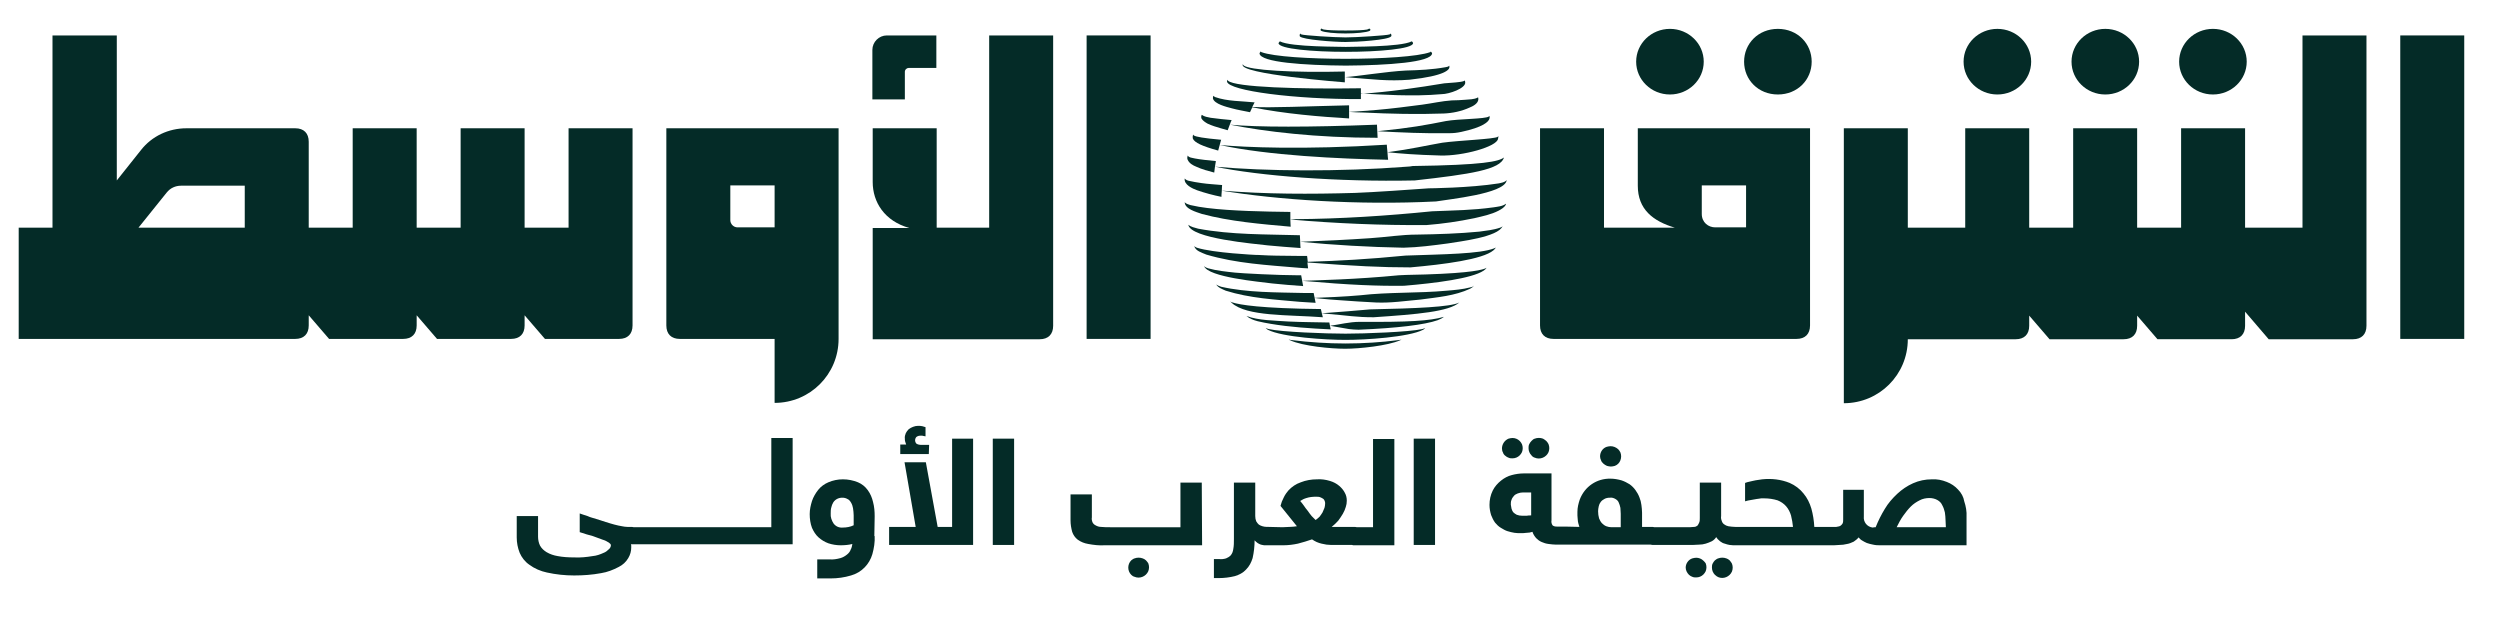 <?xml version="1.0" encoding="utf-8"?>
<!-- Generator: Adobe Illustrator 27.2.0, SVG Export Plug-In . SVG Version: 6.00 Build 0)  -->
<svg version="1.1" id="Layer_1" xmlns="http://www.w3.org/2000/svg" xmlns:xlink="http://www.w3.org/1999/xlink" x="0px" y="0px"
	 viewBox="0 0 762 189" style="enable-background:new 0 0 762 189;" xml:space="preserve">
<style type="text/css">
	.st0{fill:#042B27;}
</style>
<g>
	<path class="st0" d="M365.2,69.7c-1-0.3-2.2-0.5-3-1.2c0.6,4.2,20.2,5.8,24.3,6.3c3.3,0.3,6.7,0.6,9.9,0.8c0,0-0.1-1.3-0.1-1.9
		c0-0.6-0.1-2-0.1-2C385.9,71.4,375.3,71.6,365.2,69.7z"/>
	<path class="st0" d="M458,68.9c-0.2,0.3-0.5,0.4-0.8,0.5c-2,0.7-4.2,0.9-6.3,1.2c-6.2,0.6-12.6,0.8-18.9,0.9
		c-4.9,0-9.6,0.8-14.4,1.1c-7.2,0.5-14,0.8-21.3,1.1c10.5,1,20.9,1.6,31.5,1.8c4.5-0.1,9-0.7,13.5-1.3
		C444.8,73.6,456.7,72.3,458,68.9z"/>
	<path class="st0" d="M364.9,58c2.3,0.8,4.9,1.5,7.4,2c0,0,0-1.3,0.1-1.8c0-0.6,0.1-1.8,0.1-1.8c-2.1-0.2-4.3-0.3-6.3-0.6
		c-1.3-0.2-2.7-0.4-3.9-0.7c-0.4-0.1-0.9-0.3-1.2-0.7C360.8,56.3,363.5,57.5,364.9,58z"/>
	<path class="st0" d="M437.7,61.4c4-0.7,20.6-2.3,21.5-6.3V55l0,0v-0.1c-0.5,0.7-1.6,0.8-2.4,1c-8.9,1.4-21.3,1.5-21.3,1.5
		c-5.6,0.4-16.9,1.2-22.5,1.4c-13.6,0.4-27.2,0.4-40.7-0.7C389.3,60.9,413.9,62.6,437.7,61.4z"/>
	<path class="st0" d="M375.4,33c1.8,0.5,3.7,0.8,5.6,1.2c0.2-0.5,0.5-1,0.7-1.5c9.8,2,21,2.9,29.5,3.4c0-0.6,0-1.4,0-2.1
		c0-0.6,0-1.2,0-1.9c-13.4,0.3-23.6,0.8-29.5,0.5c0.2-0.4,0.5-1,0.7-1.4c-3.9-0.4-8.3-0.3-12-1.6c-0.2-0.1-0.4-0.2-0.5-0.4
		c-0.2,0.2-0.2,0.5-0.2,0.8C370.1,31.7,373.9,32.6,375.4,33z"/>
	<path class="st0" d="M440,34.6c2.7-0.1,5.5-0.7,7.9-1.8c1-0.4,2.6-1.2,2.7-2.5c0-0.2,0-0.4-0.1-0.7c0,0.1-0.1,0.1-0.2,0.2
		c-1.1,0.5-2.4,0.5-3.6,0.6c-1.4,0.1-2.8,0.2-4.2,0.2c-3,0.2-6,0.9-9,1.3c-4.6,0.6-9.2,1.2-13.8,1.6c-2.9,0.2-5.7,0.5-8.6,0.6
		c1.5,0.1,3,0.2,4.5,0.2C423.8,34.7,431.9,34.9,440,34.6z"/>
	<path class="st0" d="M368.1,37.7c1.3,0.6,2.6,1,4,1.4c0.7,0.2,1.5,0.4,2.1,0.6c0.2-0.5,0.4-1.1,0.6-1.6s0.4-1.1,0.6-1.5
		c-2.1-0.2-4.3-0.4-6.4-0.7c-0.9-0.2-1.9-0.3-2.7-0.9c-0.2,0.3-0.2,0.8-0.1,1.1C366.6,36.8,367.4,37.3,368.1,37.7z"/>
	<path class="st0" d="M419.7,38c-20.8,0.8-36.3,0.8-44.8,0c10.6,2.1,26.2,4,45,4C419.9,42.1,419.7,38,419.7,38z"/>
	<path class="st0" d="M371.3,45.9c0.3-1,0.6-2.3,0.9-3.3c-5.5-0.5-7.6-0.9-8.3-1.3c-0.1-0.1-0.2-0.2-0.2-0.3
		c-0.2,0.4-0.2,0.9-0.1,1.3C364.2,43.5,366.3,44.5,371.3,45.9z"/>
	<path class="st0" d="M364.6,50.8c1.7,0.8,3.6,1.3,5.5,1.8c0.1-1.1,0.3-2.4,0.5-3.5c-2.1-0.2-4.9-0.5-6.4-0.8
		c-0.7-0.2-1.8-0.2-2.2-0.9c-0.1,0.4-0.2,0.9,0,1.3C362.5,49.8,363.6,50.4,364.6,50.8z"/>
	<path class="st0" d="M410.2,15.8c10.1,0,20.3-0.9,20.5-2.6c0-0.2-0.2-0.5-0.4-0.6c-3.4,1.8-18.9,1.6-20.1,1.7
		c-1.2-0.1-16.7,0.1-20.1-1.7c-0.1,0.2-0.4,0.4-0.4,0.6C389.9,14.9,400.1,15.8,410.2,15.8z"/>
	<path class="st0" d="M410.2,20c12.9-0.1,26-1,26.3-3.7c0-0.2-0.2-0.4-0.4-0.6c0,0.1-0.1,0.1-0.2,0.2c-7.4,2.7-44.1,2.7-51.4,0
		c-0.1-0.1-0.2-0.1-0.2-0.2c-0.2,0.1-0.3,0.3-0.4,0.6C384.2,19,397.3,19.9,410.2,20z"/>
	<path class="st0" d="M384.2,15.7C384.2,15.8,384.2,15.8,384.2,15.7L384.2,15.7z"/>
	<path class="st0" d="M409.9,25.1c0-0.5,0-1.2,0-1.7s0-1.2,0-1.6c-15.8,0.4-29.3-0.4-30.9-1.9c-0.1-0.1-0.1-0.2-0.2-0.3
		C377.2,22.6,409.9,25.1,409.9,25.1z"/>
	<path class="st0" d="M429.6,24.3c11-1.2,12.2-3.1,12.2-3.9c0-0.2-0.1-0.3-0.1-0.4c-0.2,0.4-0.8,0.4-1.2,0.5c-3.9,0.7-8,0.9-12,1
		c-5.9,0.3-15,1.8-18.5,2C418.7,24.2,423,24.8,429.6,24.3z"/>
	<path class="st0" d="M414.8,30.2v-1.7l0,0c6,0.3,15.8,1,24.6,0.2c2.3,0,7.4-1.8,7.2-3.6c0-0.2-0.1-0.4-0.1-0.6
		c0,0.1-0.2,0.1-0.3,0.2c-1,0.4-3.7,0.5-6,0.7c-7.9,1.3-16.6,2.6-25.4,3.2v-1.7c-18.7,0.3-38.4-0.3-40.5-2.3
		c-0.1-0.1-0.2-0.2-0.2-0.3c-0.1,0.2-0.1,0.4-0.1,0.6C374.6,27.7,394.7,30.3,414.8,30.2z"/>
	<path class="st0" d="M419.8,40c7.8,0.4,13.9,0.7,21.8,0.6c1.4,0,2.4-0.1,3.8-0.4c6.6-1.4,8.4-3.1,8.6-4.1c0.1-0.3,0-0.6,0-0.8
		c0,0.1-0.1,0.1-0.2,0.2c-1,0.8-9.2,0.7-13.1,1.4C434.6,38.1,430,39,419.8,40z"/>
	<path class="st0" d="M422.9,46.4c3.8,0.4,8.7,0.8,16.1,1c6.9,0.2,17.3-2.7,17.6-5.1c0.1-0.3,0.1-0.6,0.1-0.9c0,0.1-0.1,0.2-0.2,0.3
		c-0.9,0.7-11.9,1.1-16.9,1.8C434.4,44.4,430.4,45.4,422.9,46.4z"/>
	<path class="st0" d="M371.8,44.2c14.8,3.2,36.3,4.2,51.3,4.5c0,0-0.2-1.6-0.2-2.3c-0.1-0.7-0.2-2.3-0.2-2.3
		C397,45.7,379.6,44.9,371.8,44.2z"/>
	<path class="st0" d="M428.9,50.8c-20.7,1.6-43.2,1.4-58.6,0c13.6,2.8,37.3,4.7,60.9,4.2c17-1.9,26.2-3.3,27.2-7
		c-1.6,1.2-6,2.3-27.8,2.6C430,50.7,429.5,50.8,428.9,50.8z"/>
	<path class="st0" d="M434.8,68.6c5-0.4,9.8-1.1,14.6-2.1c2.5-0.6,5.1-1.1,7.4-2.3c0.9-0.5,1.8-1,2.2-1.9v-0.1v-0.1V62
		c0,0,0,0,0,0.1c-1,0.8-2.6,0.9-3.8,1.1c-6.6,0.9-11.6,0.9-18.7,1.2c-13.9,1.4-27.9,2.3-41.7,2.4c-0.6,0-1.1,0.1-1.6,0.1
		C407,68.1,421.1,68.7,434.8,68.6z"/>
	<path class="st0" d="M368,63.4c-1.7-0.2-3.5-0.5-5.2-0.9c-0.6-0.2-1.4-0.4-1.7-0.9c0,2.1,3.5,3,5.2,3.6c8.5,2.3,18.1,3.1,27.1,3.9
		c0,0-0.1-1.5-0.1-2.2c0-0.4,0-2.3,0-2.3C385.3,64.5,375.2,64.3,368,63.4z"/>
	<path class="st0" d="M429.9,81.5c10.1-0.9,22-2.4,25.3-5.2c0.3-0.3,0.6-0.5,0.7-0.9c-0.1,0.1-0.2,0.2-0.5,0.3
		c-4.3,1.7-15.5,1.8-27,2.2c-11.2,1.1-20.2,1.6-29.8,1.9c-0.1-0.7-0.1-1.4-0.2-1.8c-1,0-2,0-3,0c-6.2-0.1-6.7,0-12.1-0.3h-0.5
		c0,0-13-0.6-18-2.2c-0.3-0.1-0.6-0.3-0.8-0.5c0.4,1.5,2.3,2,3.7,2.6c9.1,2.7,18.6,3.2,28,4c0.8,0.1,1.6,0.1,3,0.2
		c0,0-0.1-0.8-0.2-1.8C412.9,81.1,421.1,81.5,429.9,81.5z"/>
	<path class="st0" d="M395.3,83.9c-5.5,0-17.1-0.6-18.8-0.8c-2.8-0.3-5.7-0.6-8.2-1.3c-0.6-0.2-0.9-0.3-1.3-0.7l0,0
		c1.2,3.4,17,4.8,20.8,5.3c3,0.3,6.3,0.6,9.4,0.8l-0.3-1.6c-0.1-0.5-0.3-1.7-0.3-1.7C396.2,83.9,395.7,83.9,395.3,83.9z"/>
	<path class="st0" d="M428.6,83.8c-0.7,0-1.5,0.1-2.2,0.1c-13.4,1.3-24.6,1.5-29.5,1.7c14.8,1.3,23.2,1.6,31.1,1.5
		c9.5-0.8,20.6-2.2,24.2-4.6c0.4-0.3,0.7-0.5,0.9-0.9c-0.1,0.1-0.3,0.2-0.6,0.3C450.9,82.5,445.8,83.5,428.6,83.8z"/>
	<path class="st0" d="M448.1,87.6c-2.3,0.6-4.7,0.8-7.1,1c-8.6,0.8-17.8,0.4-26.4,1.4c-4.3,0.4-11.2,0.7-14.1,0.8c0,0,1,0.1,1.8,0.2
		c2.1,0.2,4.1,0.4,6,0.5c3.7,0.3,7.5,0.5,11.1,0.7c4.5,0.2,9.1-0.5,13.6-0.9c5.1-0.7,10.4-1.1,15.1-3.3c0.5-0.3,0.9-0.5,1.2-1
		c0,0,0,0-0.1,0.1C449,87.4,448.6,87.5,448.1,87.6z"/>
	<path class="st0" d="M397.3,89.3c-8.2-0.2-17.2-0.1-25.1-1.9c-0.3-0.1-0.6-0.2-0.8-0.3c-0.2-0.1-0.6-0.3-0.7-0.4
		c0.6,1,1.8,1.4,2.9,1.9c7.3,2.3,15,2.7,22.6,3.4c1.5,0.1,3.3,0.2,4.8,0.3l-0.3-1.5c0,0-0.2-1.1-0.3-1.5
		C399.3,89.3,398.3,89.3,397.3,89.3z"/>
	<path class="st0" d="M404,95.4l-1.2,0.1l1.2,0.1c7.1,0.6,9.3,1.1,14.7,1.1c13.3-0.9,22.9-1.7,26.1-4.5c-2.7,1.4-13.3,1.8-27.2,2.1
		C411.8,94.8,409.5,95,404,95.4z"/>
	<path class="st0" d="M375.7,92.2c-0.4-0.1-0.6-0.2-0.8-0.4c0.1,0.1,0.3,0.3,0.5,0.5c4.6,4.2,17.1,3.6,27.8,4.4c0,0-0.2-0.9-0.3-1.2
		c-0.1-0.4-0.3-1.3-0.3-1.3C384.2,94,377.9,92.9,375.7,92.2z"/>
	<path class="st0" d="M414.4,98.1c-3.1,0-6.1,0.8-9,1.2c2.4,0.4,4,0.7,5.8,1c0.9,0.1,1.9,0.2,2.9,0.2c11.9-0.5,20.1-1.5,24.1-2.9
		c0.8-0.3,1.4-0.6,2-1.1c0,0-0.1,0.1-0.2,0.1C435.8,97.8,429.4,98.2,414.4,98.1z"/>
	<path class="st0" d="M392.8,98c-4.2-0.3-9.3-0.3-12.9-1.7c1.9,1.6,4.8,1.9,7.4,2.4c5.9,1,12.1,1.4,18.3,1.7c0,0-0.1-0.5-0.2-1
		s-0.2-0.9-0.2-1.1C401.2,98.2,396.8,98.2,392.8,98z"/>
	<path class="st0" d="M410.1,104.7c-5.4,0-11.2-0.4-16-1c-0.3,0-1.3-0.2-1.3-0.2c0.1,0.1,0.3,0.2,0.4,0.2c3.8,1.8,12.6,2.6,16.8,2.6
		c4.3,0,13-0.9,16.8-2.6c0.1-0.1,0.3-0.1,0.4-0.2c0,0-0.9,0.2-1.3,0.2C421.3,104.3,415.5,104.7,410.1,104.7z"/>
	<path class="st0" d="M410.1,103.6c6,0,19.2-0.8,23.7-3.1c0.5-0.3,0.6-0.5,0.6-0.5s-0.5,0.2-0.9,0.3c-4,0.9-17.6,1.4-23.4,1.4
		c-5.9,0-19.5-0.5-23.4-1.4c-0.4-0.1-0.9-0.3-0.9-0.3s0.1,0.2,0.6,0.5C390.9,102.8,404.2,103.6,410.1,103.6z"/>
	<path class="st0" d="M410.1,12.8c3.5,0,13-0.6,13.9-1.7c0.3-0.3-0.1-0.9-0.1-0.9s-0.1,0.2-0.4,0.3c-0.8,0.3-10.1,0.9-13.4,0.9
		c-3.4,0-12.6-0.6-13.4-0.9c-0.3-0.1-0.4-0.3-0.4-0.3s-0.3,0.5-0.1,0.9C397.1,12.1,406.6,12.8,410.1,12.8z"/>
	<path class="st0" d="M402.7,9.4c1,0.5,4.2,0.8,7.4,0.8c3.2,0,6.4-0.3,7.4-0.8c0.3-0.2,0.3-0.6-0.2-0.7c0,0,0,0.1-0.6,0.3
		c-1.1,0.2-3.2,0.3-6.6,0.3s-5.5-0.1-6.6-0.3c-0.6-0.1-0.6-0.3-0.6-0.3C402.4,8.8,402.4,9.3,402.7,9.4z"/>
	<path class="st0" d="M159.9,99.2v-3.1l6.2,7.2h22.6c2.6,0,4.1-1.5,4.1-4.1V39.1h-19.5v30.3h-13.4V39.1h-19.5v30.3H127V39.1h-19.5
		v30.3H94.1V43.2c0-2.6-1.5-4.1-4.1-4.1H56.8c-5.4,0-10.5,2.4-13.8,6.6L35.6,55V10.8H16v58.6H5.7v33.9H90c2.6,0,4.1-1.5,4.1-4.1
		v-3.1l6.2,7.2h22.6c2.6,0,4.1-1.5,4.1-4.1v-3.1l6.2,7.2h22.6C158.4,103.3,159.9,101.8,159.9,99.2z M74.6,69.4H42.2l8.6-10.7
		c1.1-1.4,2.7-2.1,4.4-2.1h19.4L74.6,69.4L74.6,69.4z"/>
	<path class="st0" d="M301.4,69.4h-15.9V39.1H266v16.4c0,6.1,3.6,11.9,11.2,14H266v33.9h50.9c2.6,0,4.1-1.5,4.1-4.1V10.8h-19.5v58.6
		H301.4z"/>
	<rect x="331.2" y="10.8" class="st0" width="19.5" height="92.5"/>
	<path class="st0" d="M207.2,103.3h28.9v19.5c10.8,0,19.5-8.7,19.5-19.5V39.1h-52.5v60.1C203.1,101.8,204.6,103.3,207.2,103.3z
		 M222.6,56.5h13.5v12.8h-11.3c-1.2,0-2.2-1-2.2-2.2V56.5z"/>
	<path class="st0" d="M275.8,21.9c0-0.7,0.6-1.2,1.2-1.2h8.4v-9.9h-15.1c-2.4,0-4.4,2-4.4,4.4v15.1h9.9V21.9z"/>
	<path class="st0" d="M701.8,69.4h-17.5V39.1h-19.5v30.3h-13.4V39.1h-19.5v30.3h-13.4V39.1H599v30.3h-17.5V39.1H562v83.8
		c10.8,0,19.5-8.7,19.5-19.5h32.9c2.6,0,4.1-1.5,4.1-4.1v-3.1l6.2,7.2h22.6c2.6,0,4.1-1.5,4.1-4.1v-3.1l6.2,7.2h22.6
		c2.6,0,4.1-1.5,4.1-4.1V95l7.2,8.4h25.7c2.6,0,4.1-1.5,4.1-4.1V10.8h-19.5L701.8,69.4L701.8,69.4z"/>
	<rect x="731.6" y="10.8" class="st0" width="19.5" height="92.5"/>
	<path class="st0" d="M473.5,103.3h74.1c2.6,0,4.1-1.5,4.1-4.1V39.1h-52.5v17.5l0,0c0,7.2,4.6,10.8,11.3,12.8h-21.6V39.1h-19.5v60.1
		C469.4,101.8,470.9,103.3,473.5,103.3z M518.7,56.5h13.5v12.8h-9.4c-2.1,0-4.1-1.5-4.1-4.1V56.5z"/>
	<ellipse class="st0" cx="674.5" cy="18.8" rx="10.3" ry="10"/>
	<ellipse class="st0" cx="641.7" cy="18.8" rx="10.3" ry="10"/>
	<ellipse class="st0" cx="608.8" cy="18.8" rx="10.3" ry="10"/>
	<path class="st0" d="M541.9,28.8c6,0,10.3-4.5,10.3-10s-4.3-10-10.3-10s-10.3,4.5-10.3,10C531.6,24.3,535.9,28.8,541.9,28.8z"/>
	<ellipse class="st0" cx="509" cy="18.8" rx="10.3" ry="10"/>
	<path class="st0" d="M234.8,160.7h-5.5l0,0H222h-7.3h-7.3H200h-6.8c-0.2,0-0.4-0.1-0.6-0.1h-1.4c-0.5,0-1.1-0.1-1.6-0.2
		c-0.7-0.1-1.5-0.3-2.3-0.5s-1.7-0.5-2.7-0.8s-1.9-0.6-2.8-0.9c-0.9-0.3-1.9-0.5-2.7-0.9c-0.8-0.3-1.7-0.5-2.4-0.8v5.7
		c1.5,0.5,2.8,0.9,4,1.2c1.1,0.4,2.1,0.8,3,1.1c0.7,0.2,1.3,0.5,1.9,0.9c0.4,0.3,0.6,0.5,0.6,0.8c0,0.4-0.2,0.8-0.5,1.1
		c-0.5,0.5-1.1,1-1.7,1.2c-1.1,0.5-2.2,0.9-3.4,1c-1.8,0.3-3.7,0.5-5.6,0.4c-1.7,0-3.4-0.1-5-0.4c-1.2-0.2-2.4-0.6-3.4-1.2
		c-0.8-0.5-1.5-1.1-2-2c-0.4-0.8-0.6-1.8-0.6-2.7v-6.3h-6.5v6.5c0,1.6,0.3,3.2,0.9,4.7c0.6,1.4,1.6,2.7,2.9,3.6
		c1.6,1.2,3.5,2,5.4,2.4c2.7,0.6,5.5,0.9,8.3,0.9s5.5-0.2,8.2-0.7c1.9-0.3,3.7-1,5.4-1.9c1.2-0.6,2.2-1.5,2.9-2.7
		c0.6-1,0.9-2.1,0.9-3.2c0-0.2,0-0.3,0-0.5s0-0.3-0.1-0.5h0.2c0.1,0,0.3,0,0.4,0h7.2h0.1h7.2h0.1h7.2h0.1h7.2h0.1h7.1
		c0.1,0,0.2,0,0.3,0h12.1v-32.4h-6.5v27.2H234.8z"/>
	<path class="st0" d="M266.6,157.4L266.6,157.4c0-1.5-0.1-2.9-0.5-4.4c-0.3-1.3-0.8-2.5-1.6-3.6c-0.8-1.1-1.8-1.9-3-2.4
		c-1.5-0.6-3-0.9-4.6-0.9c-1.5,0-3,0.3-4.4,0.9c-1.2,0.5-2.3,1.3-3.1,2.3c-0.8,1-1.5,2.2-1.9,3.4c-0.4,1.3-0.7,2.6-0.7,4
		s0.2,2.9,0.7,4.2c0.5,1.1,1.1,2.1,2,2.9c0.9,0.8,1.9,1.4,3,1.8c1.2,0.4,2.5,0.6,3.7,0.6s2.5-0.1,3.6-0.4c-0.1,0.6-0.2,1.2-0.5,1.7
		c-0.2,0.6-0.6,1.1-1.1,1.5c-0.6,0.5-1.3,0.9-2,1.1c-1.1,0.3-2.2,0.5-3.4,0.4h-3.7v5.8h4.1c2.1,0,4.2-0.3,6.2-0.9
		c3.2-0.9,5.6-3.4,6.5-6.5c0.5-1.8,0.8-3.7,0.7-5.5h-0.1L266.6,157.4L266.6,157.4z M260.2,160.1L260.2,160.1c-1,0.5-2.2,0.7-3.3,0.7
		c-1.1,0.1-2.1-0.3-2.8-1.2c-0.6-0.9-1-2-0.9-3.1l0,0c0-0.6,0-1.3,0.2-1.9c0.1-0.5,0.3-1,0.6-1.5c0.6-0.9,1.6-1.4,2.7-1.4
		c0.6,0,1.1,0.1,1.6,0.4c0.5,0.2,0.8,0.6,1.1,1.1c0.3,0.5,0.5,1.1,0.6,1.7c0.1,0.7,0.2,1.5,0.2,2.2L260.2,160.1L260.2,160.1z"/>
	<polygon class="st0" points="290.2,160.6 285.8,160.6 282.2,140.9 275.7,140.9 279.1,160.6 271,160.6 271,166.1 296.6,166.1 
		296.6,133.7 290.2,133.7 	"/>
	<path class="st0" d="M274.3,138.4h8.8l0.1-2.8h-2.4c-0.5,0-1.1-0.1-1.5-0.4c-0.5-0.6-0.5-1.4,0-2c0.4-0.3,0.8-0.4,1.2-0.4
		c0.2,0,0.4,0,0.6,0c0.3,0.1,0.6,0.1,1,0.2v-2.8c-0.3-0.1-0.7-0.2-1-0.3c-0.4-0.1-0.9-0.1-1.3-0.1c-0.5,0-1,0.1-1.5,0.3
		s-0.9,0.4-1.3,0.7c-0.4,0.4-0.7,0.8-0.9,1.2c-0.2,0.5-0.4,1.1-0.3,1.7c0,0.3,0,0.6,0.1,0.9s0.2,0.6,0.3,0.9h-1.8v2.9H274.3z"/>
	<rect x="302.6" y="133.7" class="st0" width="6.5" height="32.4"/>
	<path class="st0" d="M349.3,170.8c-0.3-0.3-0.7-0.5-1-0.6c-0.8-0.3-1.7-0.3-2.5,0c-0.4,0.1-0.7,0.4-1,0.6c-0.6,0.6-0.9,1.4-0.9,2.2
		s0.3,1.6,0.9,2.2c0.3,0.3,0.6,0.5,1,0.6c1.6,0.7,3.5-0.1,4.2-1.7c0.3-0.8,0.3-1.6,0-2.4C349.8,171.4,349.6,171.1,349.3,170.8z"/>
	<path class="st0" d="M359.8,147.1L359.8,147.1v13.6h-21.4c-0.9,0-1.9,0-2.8-0.1c-0.6,0-1.2-0.2-1.7-0.5c-0.4-0.2-0.7-0.5-0.9-0.9
		c-0.2-0.5-0.3-1-0.2-1.5v-7h-6.5v7.9c0,1.2,0.2,2.4,0.5,3.5c0.3,0.9,0.9,1.8,1.7,2.4c1,0.7,2,1.1,3.2,1.3c1.6,0.3,3.3,0.5,4.9,0.4
		h29.8l-0.1-19.1L359.8,147.1L359.8,147.1z"/>
	<path class="st0" d="M418.5,160.7h-4.9c-0.2,0-0.4-0.1-0.6-0.1h-7.1c0.7-0.6,1.4-1.2,2-1.9c0.5-0.7,1-1.4,1.4-2.1
		c0.4-0.7,0.7-1.4,0.9-2.1c0.2-0.6,0.3-1.2,0.3-1.9c0-0.9-0.2-1.7-0.6-2.4c-0.4-0.8-1-1.5-1.7-2.1c-0.8-0.7-1.8-1.2-2.8-1.5
		c-1.3-0.4-2.7-0.6-4-0.5c-1.7,0-3.4,0.3-4.9,0.9c-1.5,0.5-2.8,1.4-3.8,2.5c-0.2,0.3-0.5,0.6-0.7,0.9c-0.3,0.4-0.5,0.8-0.7,1.2
		s-0.4,0.9-0.6,1.3c-0.1,0.4-0.3,0.9-0.4,1.3l5,6.2c-0.7,0.1-1.5,0.2-2.2,0.2c-0.8,0-1.5,0.1-2.2,0.1l-4.2-0.1c-0.2,0-0.3,0-0.5,0
		h-0.1c-0.5,0-0.9-0.1-1.3-0.2c-0.4-0.1-0.8-0.3-1.1-0.5c-0.3-0.3-0.6-0.6-0.8-1c-0.2-0.5-0.3-1-0.3-1.6v-10.2h-6.5v17.2
		c0,1,0,2.1-0.2,3.1c-0.1,0.7-0.3,1.3-0.8,1.9c-0.4,0.4-0.9,0.7-1.4,0.9c-0.7,0.2-1.4,0.3-2.1,0.2H370v5.8h1.5
		c1.6,0,3.3-0.2,4.9-0.6c1.3-0.4,2.5-1,3.4-2c1-1,1.6-2.2,2-3.5c0.4-1.8,0.6-3.6,0.6-5.4c0.3,0.3,0.6,0.6,0.9,0.8s0.7,0.4,1,0.5
		s0.6,0.1,1,0.2c0.2,0,0.5,0,0.8,0h0.4c0.1,0,0.3,0,0.4,0h4.3c1.5,0,3-0.2,4.4-0.5c1.5-0.4,2.9-0.8,4.3-1.3c0.5,0.3,0.9,0.6,1.4,0.8
		s1,0.4,1.5,0.5s1,0.2,1.5,0.3c0.5,0,0.9,0.1,1.4,0.1h6.4c0.2,0.1,0.4,0.1,0.6,0.1H425v-32.4h-6.5V160.7z M403.7,154.8
		c-0.2,0.5-0.4,0.9-0.6,1.4c-0.3,0.5-0.6,0.9-0.9,1.3c-0.4,0.4-0.8,0.7-1.2,1c-0.4-0.4-0.8-0.8-1.2-1.2c-0.4-0.5-0.8-1-1.2-1.6
		c-0.4-0.5-0.9-1.1-1.2-1.6c-0.4-0.5-0.7-1-1.1-1.4c0.6-0.4,1.2-0.7,1.9-0.9c0.9-0.3,1.9-0.4,2.9-0.4l0,0c0.5,0,1,0,1.4,0.2
		c0.3,0.1,0.6,0.3,0.9,0.5c0.2,0.2,0.3,0.4,0.4,0.7c0.1,0.2,0.1,0.5,0.1,0.7C403.9,154,403.8,154.4,403.7,154.8z"/>
	<rect x="430.9" y="133.7" class="st0" width="6.5" height="32.4"/>
	<path class="st0" d="M457.8,136.7L457.8,136.7c0,0.4,0.1,0.9,0.3,1.2c0.1,0.4,0.4,0.8,0.7,1c0.3,0.3,0.7,0.5,1,0.6
		c0.4,0.2,0.8,0.2,1.2,0.2c0.8,0,1.6-0.3,2.2-0.9c0.3-0.3,0.5-0.6,0.7-1c0.3-0.8,0.3-1.6,0-2.4c-0.2-0.4-0.4-0.7-0.7-1
		c-0.6-0.6-1.4-0.9-2.2-0.9c-0.4,0-0.8,0.1-1.2,0.2C458.6,134.2,457.8,135.4,457.8,136.7z"/>
	<path class="st0" d="M467.8,139.5c1.6,0.7,3.5-0.1,4.2-1.7c0.3-0.8,0.3-1.6,0-2.4c-0.2-0.4-0.4-0.7-0.7-1s-0.7-0.5-1-0.7
		c-0.8-0.3-1.7-0.3-2.5,0c-0.4,0.1-0.7,0.4-1,0.7s-0.5,0.6-0.7,1s-0.2,0.8-0.2,1.2l0,0c0,0.8,0.3,1.6,0.9,2.2
		C467,139.1,467.4,139.4,467.8,139.5z"/>
	<path class="st0" d="M490.9,136c-0.4,0-0.8,0.1-1.2,0.2c-1.2,0.4-2,1.6-2,2.9l0,0c0,0.4,0.1,0.8,0.3,1.2c0.1,0.4,0.4,0.7,0.7,1
		s0.7,0.5,1.1,0.7c0.4,0.1,0.8,0.2,1.2,0.2s0.8-0.1,1.2-0.2c0.8-0.3,1.4-0.9,1.7-1.7s0.3-1.6,0-2.4c-0.2-0.4-0.4-0.7-0.7-1
		C492.5,136.3,491.7,136,490.9,136z"/>
	<path class="st0" d="M527.2,170.8c-0.3-0.3-0.7-0.5-1-0.6c-0.8-0.3-1.7-0.3-2.5,0c-0.4,0.1-0.7,0.4-1,0.6c-0.3,0.3-0.5,0.6-0.7,1
		s-0.2,0.8-0.2,1.2l0,0c0,0.8,0.3,1.6,0.9,2.2c0.3,0.3,0.6,0.5,1,0.7c1.6,0.7,3.5-0.1,4.2-1.7c0.3-0.8,0.3-1.6,0-2.4
		C527.7,171.5,527.5,171.1,527.2,170.8z"/>
	<path class="st0" d="M519.2,170.9c-0.6-0.6-1.4-0.9-2.2-0.9c-0.4,0-0.8,0.1-1.2,0.2c-1.2,0.4-2,1.6-2,2.8l0,0c0,0.8,0.4,1.6,1,2.2
		c0.3,0.3,0.7,0.5,1,0.6c0.4,0.2,0.8,0.2,1.2,0.2c0.8,0,1.6-0.3,2.2-0.9c0.3-0.3,0.5-0.6,0.7-1c0.3-0.8,0.3-1.6,0-2.4
		C519.8,171.5,519.5,171.2,519.2,170.9z"/>
	<path class="st0" d="M596.8,149.2c-0.9-1-2.1-1.8-3.4-2.3c-1.5-0.6-3-0.9-4.6-0.8c-2,0-3.9,0.4-5.7,1.2s-3.4,1.9-4.8,3.2
		c-1.5,1.4-2.8,2.9-3.8,4.6c-1.1,1.8-2,3.6-2.8,5.6l0,0c-0.3,0-0.6,0-0.9,0.1c-1.7-0.2-2.9-1.7-2.7-3.4v-8.1h-6.3v9.1
		c0,0.4,0,0.8-0.2,1.2c-0.2,0.3-0.4,0.5-0.7,0.7c-0.4,0.2-0.8,0.2-1.2,0.3c-0.5,0-1.1,0-1.8,0h-2.1l0,0H553
		c-0.1-1.9-0.4-3.8-0.9-5.6c-0.5-1.7-1.3-3.3-2.4-4.6c-1.1-1.4-2.6-2.5-4.2-3.2c-2.7-1.1-5.6-1.4-8.4-1.1c-0.7,0.1-1.3,0.2-2,0.3
		s-1.2,0.3-1.8,0.4c-0.5,0.1-0.9,0.2-1.4,0.4v5.6c0.6-0.2,1.2-0.3,1.8-0.4c0.6-0.1,1.2-0.2,1.7-0.3s1-0.1,1.4-0.2c0.3,0,0.7,0,1,0
		c1.3,0,2.7,0.2,4,0.6c1,0.4,1.9,1,2.6,1.8c0.7,0.8,1.2,1.8,1.5,2.8c0.3,1.2,0.5,2.4,0.6,3.5h-17.3c-0.1,0-0.2,0-0.3,0
		c-0.7,0-1.4-0.1-2.1-0.2c-0.5-0.1-0.9-0.3-1.3-0.6c-0.3-0.2-0.6-0.6-0.7-1c-0.2-0.5-0.3-1-0.2-1.5v-10.2h-6.5v10.8
		c0,0.5,0,1-0.2,1.4c-0.1,0.3-0.3,0.6-0.5,0.9c-0.3,0.2-0.6,0.4-1,0.4c-0.5,0-1,0.1-1.4,0.1h-4c-0.1,0-0.1,0-0.2,0h-6.5
		c-0.2,0-0.4-0.1-0.6-0.1h-3.2v-4.3c0-0.8-0.1-1.6-0.2-2.4c-0.1-0.8-0.3-1.6-0.6-2.3c-0.3-0.8-0.7-1.5-1.2-2.2s-1.1-1.3-1.8-1.8
		c-0.8-0.5-1.6-0.9-2.5-1.2c-1.1-0.3-2.2-0.5-3.3-0.5c-4.2-0.1-7.9,2.4-9.4,6.4c-0.4,1.2-0.7,2.4-0.7,3.7c0,0.4,0,0.7,0,1.1
		c0,0.5,0.1,0.9,0.1,1.3c0,0.4,0.1,0.8,0.2,1.2c0.1,0.4,0.2,0.7,0.3,1l-4.4-0.1c-0.2,0-0.3,0-0.5,0h-2c-0.5,0-1-0.1-1.3-0.4
		c-0.3-0.5-0.4-1-0.3-1.5v-14.3h-8.5c-1.2,0-2.5,0.2-3.6,0.5c-1.2,0.3-2.3,0.9-3.3,1.7s-1.9,1.8-2.5,3c-0.7,1.4-1,2.9-1,4.4
		c0,1.1,0.2,2.1,0.5,3.1c0.3,0.8,0.7,1.6,1.2,2.3c0.5,0.6,1.1,1.2,1.8,1.6c0.7,0.4,1.3,0.8,2,1s1.4,0.4,2.1,0.5
		c0.6,0.1,1.2,0.1,1.9,0.1c0.6,0,1.2,0,1.8-0.1c0.6,0,1.2-0.1,1.8-0.3c0.2,0.7,0.6,1.3,1.1,1.9c0.5,0.5,1,0.9,1.7,1.2
		s1.3,0.5,2.1,0.6s1.6,0.2,2.3,0.2h2.8c0.2,0,0.3,0,0.5,0h25.5c0.2,0,0.4,0.1,0.6,0.1h7.2l0,0l0,0h5c0.7,0,1.3-0.1,2-0.1
		s1.3-0.1,2-0.3c0.6-0.2,1.2-0.4,1.8-0.7s1.1-0.8,1.4-1.3c0.3,0.5,0.7,0.9,1.2,1.3c0.4,0.3,0.9,0.6,1.4,0.7c0.5,0.2,1,0.3,1.5,0.4
		c0.4,0,0.7,0.1,1.1,0.1h0.1c0.1,0,0.2,0,0.4,0h26.7l0,0l0,0h2.1c1.1,0,2.1,0,3-0.1c0.8,0,1.6-0.1,2.4-0.3c0.7-0.1,1.3-0.4,2-0.7
		c0.6-0.4,1.1-0.8,1.5-1.3c0.3,0.3,0.6,0.7,1,0.9c0.5,0.3,1,0.6,1.5,0.8c0.6,0.2,1.3,0.4,1.9,0.5c0.8,0.2,1.6,0.2,2.3,0.2h26.2v-8.6
		c0.1-1.7-0.2-3.3-0.7-4.8C598.5,151.5,597.8,150.2,596.8,149.2z M465.3,157.2c-0.4,0-0.9,0-1.3,0c-0.6,0-1.2-0.1-1.7-0.3
		c-0.4-0.2-0.8-0.5-1.1-0.8c-0.2-0.3-0.4-0.7-0.5-1.1c-0.1-0.4-0.1-0.8-0.2-1.2l0,0c0-0.5,0-1,0.2-1.4c0.1-0.4,0.4-0.9,0.7-1.2
		c0.3-0.4,0.7-0.6,1.2-0.8s1.1-0.3,1.6-0.3h2.5v7l0,0C466.2,157.1,465.8,157.1,465.3,157.2z M494.1,160.7L494.1,160.7h-2.9
		c-0.5,0-1.1-0.1-1.6-0.3s-0.9-0.5-1.3-0.9c-0.4-0.4-0.7-1-0.9-1.5c-0.2-0.7-0.3-1.4-0.3-2.2l0,0c0-0.5,0.1-1,0.2-1.5
		c0.1-0.5,0.3-0.9,0.6-1.3c0.3-0.4,0.7-0.7,1.1-0.9c0.5-0.3,1.1-0.4,1.7-0.4c0.6-0.1,1.2,0.1,1.7,0.4c0.5,0.3,0.8,0.6,1,1.1
		s0.4,1,0.5,1.6c0,0.6,0.1,1.2,0.1,1.8v4.1H494.1z M593.1,160.7L593.1,160.7h-15c0.6-1.2,1.2-2.4,2-3.5c0.7-1,1.5-2,2.3-2.8
		s1.7-1.4,2.7-1.9c0.9-0.5,2-0.7,3-0.7c0.8,0,1.7,0.2,2.4,0.6c0.7,0.4,1.2,0.9,1.5,1.6c0.4,0.7,0.6,1.4,0.8,2.2
		c0.1,0.8,0.2,1.6,0.2,2.4L593.1,160.7L593.1,160.7z"/>
</g>
</svg>
